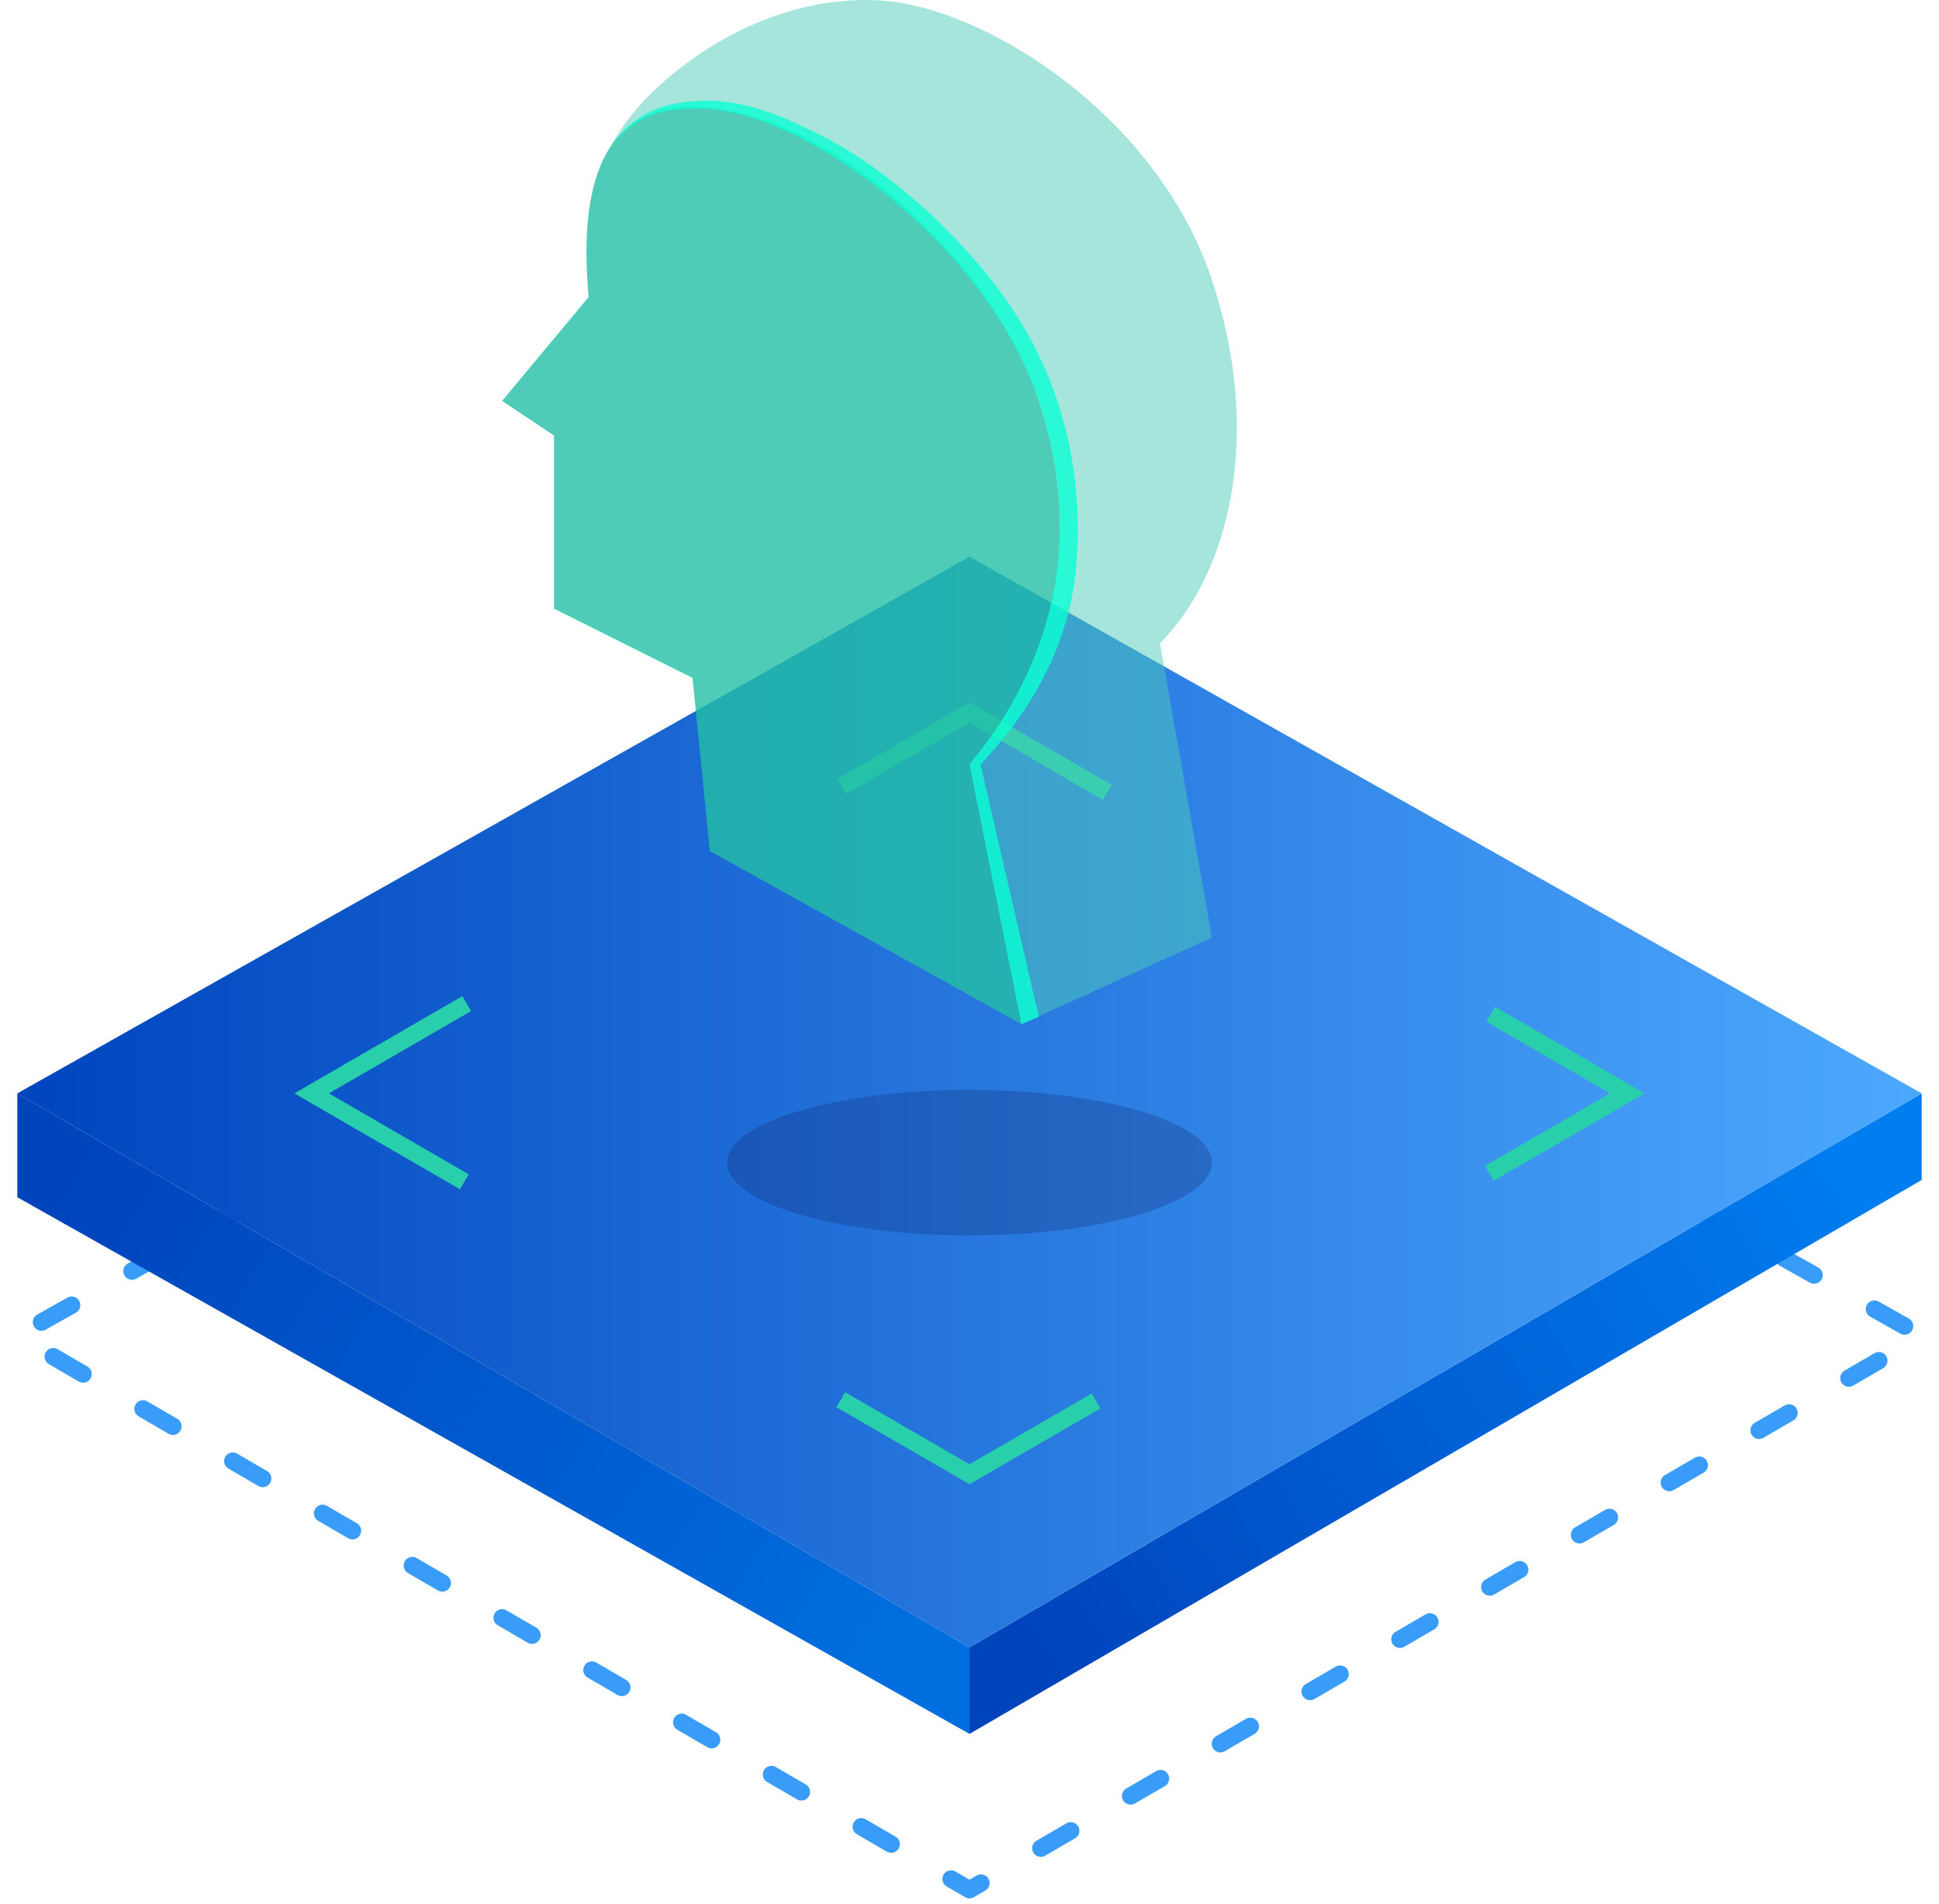 <?xml version="1.0" encoding="UTF-8"?>
<svg width="112px" height="110px" viewBox="0 0 112 110" version="1.1" xmlns="http://www.w3.org/2000/svg" xmlns:xlink="http://www.w3.org/1999/xlink">
    <title>编组 5</title>
    <defs>
        <linearGradient x1="100%" y1="27.372%" x2="0%" y2="66.498%" id="linearGradient-1">
            <stop stop-color="#007EF0" offset="0%"></stop>
            <stop stop-color="#0044BC" offset="100%"></stop>
        </linearGradient>
        <linearGradient x1="0%" y1="27.372%" x2="100%" y2="66.44%" id="linearGradient-2">
            <stop stop-color="#0044BC" offset="0%"></stop>
            <stop stop-color="#006EDE" offset="100%"></stop>
        </linearGradient>
        <linearGradient x1="100%" y1="50%" x2="0%" y2="50%" id="linearGradient-3">
            <stop stop-color="#4CA8FD" offset="0%"></stop>
            <stop stop-color="#0045BE" offset="100%"></stop>
        </linearGradient>
        <filter x="-42.9%" y="-142.9%" width="185.7%" height="385.7%" filterUnits="objectBoundingBox" id="filter-4">
            <feGaussianBlur stdDeviation="4" in="SourceGraphic"></feGaussianBlur>
        </filter>
    </defs>
    <g id="网点案例" stroke="none" stroke-width="1" fill="none" fill-rule="evenodd">
        <g transform="translate(-1024, -616)" id="编组-5">
            <g transform="translate(1025, 616)">
                <g id="编组-3" transform="translate(0, 32.159)">
                    <path d="M55,14 L110,45 L55,77 L0,45 L55,14 Z" id="矩形" stroke="#389CF8" stroke-linecap="round" stroke-linejoin="round" stroke-dasharray="2,4"></path>
                    <polygon id="矩形" fill="url(#linearGradient-1)" points="110 36 110 31 55 63 55 68"></polygon>
                    <polygon id="矩形" fill="url(#linearGradient-2)" points="0 37 55 68 55 63 0 31"></polygon>
                    <polygon id="矩形" fill="url(#linearGradient-3)" points="55 0 110 31 55 63 0 31"></polygon>
                    <polyline id="路径-4" stroke="#28CFAA" points="25.821 36.107 17 31 25.956 25.815"></polyline>
                    <polyline id="路径-5" stroke="#28CFAA" points="62.957 13.607 55 9 47.634 13.264"></polyline>
                    <polyline id="路径-6" stroke="#28CFAA" points="85.102 26.427 93 31 85.024 35.618"></polyline>
                    <polyline id="路径-7" stroke="#28CFAA" points="47.566 48.696 55 53 62.31 48.768"></polyline>
                    <ellipse id="椭圆形" fill="#0C1F5F" opacity="0.498" filter="url(#filter-4)" cx="55" cy="35" rx="14" ry="4.2"></ellipse>
                </g>
                <path d="M58,59.159 L40,49.159 L39,39.159 L31,35.159 L31,25.159 L28,23.159 L33,17.159 C32.333,9.826 34.333,6.159 39,6.159 C46,6.159 56,14.159 59,23.159 C62,32.159 59,40.159 55,44.159 C55,44.159 56,49.159 58,59.159 Z" id="路径-8" fill-opacity="0.797" fill="#23C0A5"></path>
                <path d="M69,54.159 L58,59.159 L55,44.159 C58.333,40.159 60,36.159 60,32.159 C60,26.159 59,21.159 51,13.159 C43,5.159 33.253,17.696 33,14.159 C33,12.159 33,8.159 38,4.159 C43,0.159 48.017,-0.338 51,0.159 C57,1.159 66,7.159 69,16.159 C72,25.159 70,33.159 66,37.159 C66,37.159 67,42.826 69,54.159 Z" id="路径-8" fill-opacity="0.502" fill="#4FCCB8"></path>
                <path d="M58,59.159 L59,58.742 L55.639,44.159 C58.692,40.934 60.496,37.444 61.049,33.69 C61.438,30.914 61.438,26.534 59.676,22.06 C58.106,18.071 55.73,15.31 53.239,12.817 C50.438,10.194 48.141,8.589 45.681,7.465 C43.312,6.272 41.239,5.719 39.408,5.822 C37.916,5.906 36,6.159 34.408,8.262 C36.077,6.55 37.204,6.272 39.408,6.272 C45.377,6.272 56,14.159 59,23.159 C62,32.159 59,39.372 55,44.159 C55,44.159 56,49.159 58,59.159 Z" id="路径-8" fill-opacity="0.797" fill="#0BFFD4"></path>
            </g>
        </g>
    </g>
</svg>